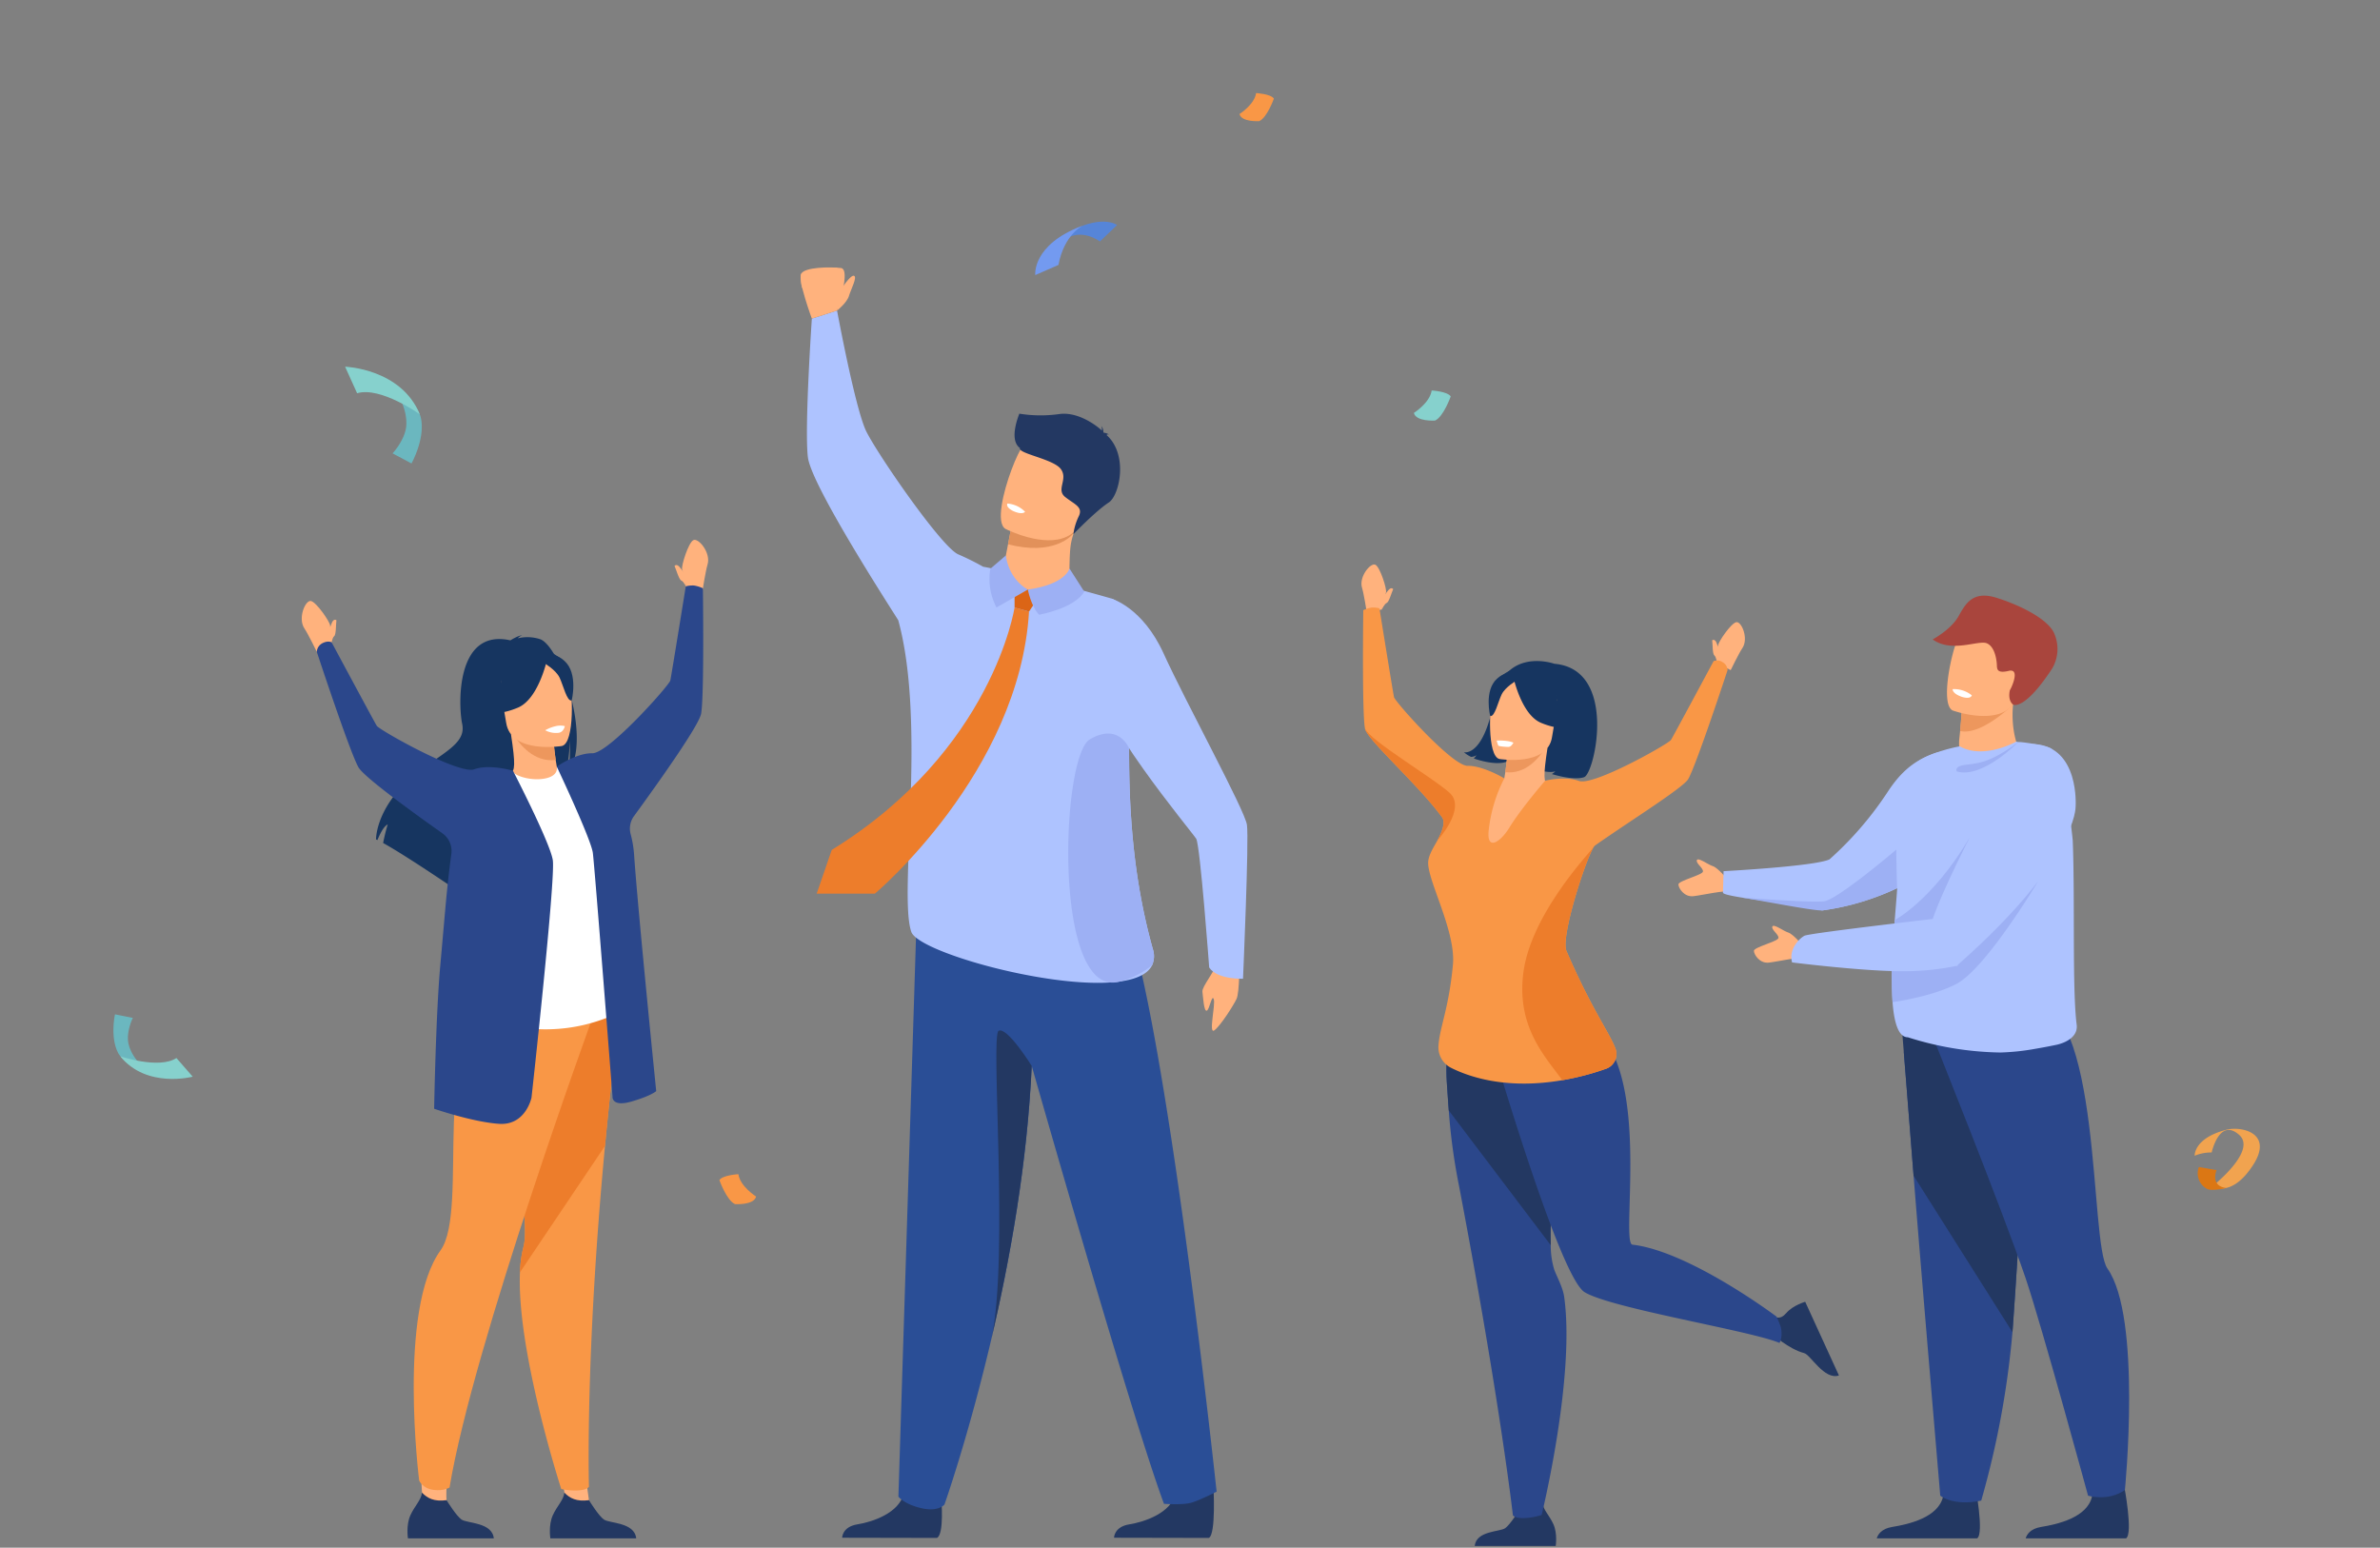 <svg xmlns="http://www.w3.org/2000/svg" xmlns:xlink="http://www.w3.org/1999/xlink" width="935.552" height="608.349" viewBox="0 0 935.552 608.349">
  <rect x="0" y="0" width="935.552" height="608.349" fill="#808080" stroke="none"/>
  <defs>
    <clipPath id="clip-path">
      <rect id="Rectangle_17004" data-name="Rectangle 17004" width="935.552" height="608.349" fill="none"/>
    </clipPath>
  </defs>
  <g id="Group_106705" data-name="Group 106705" transform="translate(0 0)">
    <g id="Group_106704" data-name="Group 106704" transform="translate(0 0)" clip-path="url(#clip-path)">
      <path id="Path_103416" data-name="Path 103416" d="M938.82,1592.733s1.191,13.778-1.722,15.211l-37.272-.076s0-4.3,5.987-5.257,16.5-4.461,18.283-12.268,14.724,2.39,14.724,2.39" transform="translate(-568.794 -1003.42)" fill="#233862"/>
      <path id="Path_103417" data-name="Path 103417" d="M1229.407,1584.828s1.121,19.11-1.791,20.544l-37.273-.076s0-4.3,5.987-5.257,16.5-4.461,18.283-12.267,14.793-2.943,14.793-2.943" transform="translate(-752.434 -1000.848)" fill="#233862"/>
      <path id="Path_103418" data-name="Path 103418" d="M1085.046,1173.267s-7.4,3.812-10.566,4.5c-3.52.778-10.129.284-10.129.284-12.678-33.986-51.992-172.137-51.992-172.137-1.707,38.2-8.6,76.3-15.767,106.926-.19.82-.385,1.635-.575,2.443v.012c-.173.735-.351,1.466-.524,2.189a.851.851,0,0,0-.021.1c-8.7,36.141-17.415,60.753-17.415,60.753s-2.252,2.848-8.519,1.547c-7.184-1.491-9.58-4.649-9.58-4.649,4.648-147.2,7.243-230.211,7.243-230.211s62.227-33.618,79.131-4.881,38.714,233.122,38.714,233.122" transform="translate(-606.804 -586.936)" fill="#2a4e96"/>
      <path id="Path_103419" data-name="Path 103419" d="M998.189,582.823c-8.068-28.842-9.395-56.227-9.331-78.9.084-32.269,2.983-55-6.728-58.83,0,0-30.006-8.722-50.658-12.566a102.016,102.016,0,0,0-9.713-4.832c-6.52-2.647-31.944-39.6-36.254-48.452s-11.445-47.4-11.445-47.4L864.153,335s-2.976,43.272-1.549,54.551,32.905,59.776,35.518,64.021h0c11.207,40.963,0,107.623,5.122,122.486,2.633,7.645,51.493,21.654,78.235,19.891,1.332-.089,2.612-.216,3.825-.385,0,0,.009,0,.013,0,6.326-.879,10.928-2.9,12.614-6.445a8.767,8.767,0,0,0,.258-6.3" transform="translate(-545.021 -209.764)" fill="#aec3ff"/>
      <path id="Path_103420" data-name="Path 103420" d="M869.8,302.7s5.6-16.265,1.5-16.738-14.368-.422-15.636,2.324,4.226,17.572,4.226,17.572Z" transform="translate(-540.76 -180.616)" fill="#ffb27d"/>
      <path id="Path_103421" data-name="Path 103421" d="M855.869,288.455s-.528,5.6,1.268,6.656,2.43-6.656,2.43-6.656.106,6.327,1.479,6.755,2.219-7.283,2.219-7.283.146,6.128,1.077,5.917,1.565-5.917,1.565-5.917.423,4.448,1.69,3.651,2.473-5.572,2.473-5.572Z" transform="translate(-540.962 -180.788)" fill="#ffb27d"/>
      <path id="Path_103422" data-name="Path 103422" d="M894.41,308.286s3.828-3,4.673-5.75,3.329-7.365,2.007-7.923S895.913,300,895.913,300Z" transform="translate(-565.37 -186.206)" fill="#ffb27d"/>
      <path id="Path_103423" data-name="Path 103423" d="M1073.569,570.236l-.481,2.5s-2.227,7.684,7.174,10.729,17.327,4.46,18.259-1.625c.057-4.843-.063-12.4.637-16.279a27.712,27.712,0,0,1,1.268-4.614l-18.581-4.062-5.672-.189Z" transform="translate(-678.17 -351.898)" fill="#ffb27d"/>
      <path id="Path_103424" data-name="Path 103424" d="M1078.894,556.7l-1.73,9.123c17.654,4.676,25.376-3.2,25.984-4.872l-18.581-4.062Z" transform="translate(-680.892 -351.898)" fill="#e2915a"/>
      <path id="Path_103425" data-name="Path 103425" d="M1100.961,497.849c-5.476,11.128-20.516,6.492-26.855,3.916-1.785-.722-2.878-1.282-2.878-1.282-1.921-1.138-2.162-4.735-1.5-9.172,1.312-8.781,6.155-20.853,8.481-23.636,3.5-4.186,9.017-8.229,23.223-.209s6.547,16.126-.472,30.382" transform="translate(-675.981 -292.583)" fill="#ffb27d"/>
      <path id="Path_103426" data-name="Path 103426" d="M1085.945,442a52.414,52.414,0,0,0,15.745.147c7.213-.991,14.459,4.362,16.7,6.488a4.068,4.068,0,0,0-.2-1.764,3.67,3.67,0,0,1,.792,2.39c.1.124.134.2.1.213a4.7,4.7,0,0,1,2.161.76s-.578-.255-.9.072a.372.372,0,0,1-.126.079c8.668,7.659,5.147,23.766.891,26.527-5.12,3.322-13.913,12.466-13.913,12.466a22.64,22.64,0,0,1,2.106-7.023c1.8-3.684-1.557-4.625-5.3-7.578s1.176-6.9-1.688-10.943-16.947-6.088-16.126-8.333c-4.528-3.253-.388-12.985-.243-13.5" transform="translate(-685.261 -279.396)" fill="#233862"/>
      <path id="Path_103427" data-name="Path 103427" d="M1083.173,541.26s-.915,1.377-4.581-.248c0,0-3.078-1.364-2.367-2.986a10.813,10.813,0,0,1,6.948,3.234" transform="translate(-680.231 -340.095)" fill="#fff"/>
      <path id="Path_103428" data-name="Path 103428" d="M950.431,649.07s-8.475,56.239-71.865,95.293l-5.916,17.186h22.88s56.776-47.613,60.583-110.862Z" transform="translate(-551.615 -410.287)" fill="#ed7d2b"/>
      <path id="Path_103429" data-name="Path 103429" d="M1084.077,634.421V625.9l10.449,2.958-4.767,7.184Z" transform="translate(-685.262 -395.638)" fill="#db6516"/>
      <path id="Path_103430" data-name="Path 103430" d="M1063.693,593.5l-6.115,5.226a24.04,24.04,0,0,0,2.43,15.218l12.326-7.047s-7.279-3.516-8.64-13.4" transform="translate(-668.294 -375.159)" fill="#9db0f4"/>
      <path id="Path_103431" data-name="Path 103431" d="M1098.278,615.7s1.223,6.619,4.432,9.894c0,0,13.885-2.43,17.739-9.086l-5.815-9.084s-1.389,6.2-16.356,8.276" transform="translate(-694.238 -383.96)" fill="#9db0f4"/>
      <path id="Path_103432" data-name="Path 103432" d="M1299.37,1022.735s.025,12.591-1.134,15.094-6.354,10.661-8.749,12.405.516-10.083-.236-12.247-1.674,4.268-2.782,4.532-1.41-5.4-1.666-7.452,4.721-7.692,6.2-12.264,8.362-.068,8.362-.068" transform="translate(-812.138 -645.233)" fill="#ffb27d"/>
      <path id="Path_103433" data-name="Path 103433" d="M1178.9,639.68s12.208,3.327,20.483,21.533c8.677,19.09,31.9,61.5,32.759,67.35s-1.538,60.512-1.538,60.512-10.162.393-13.3-4.427c0,0-3.538-47.984-5.1-50.592s-41.554-50.3-38.185-62.4,4.884-31.978,4.884-31.978" transform="translate(-741.985 -404.352)" fill="#aec3ff"/>
      <path id="Path_103434" data-name="Path 103434" d="M1174.425,874.807a33.182,33.182,0,0,1-12.614,6.445s-.009,0-.013,0a10.05,10.05,0,0,1-3.825.385c-22.347-2.3-18.911-89.122-8.084-95.537,11.41-6.761,15.463,3.507,15.463,3.507-.063,22.673,1.263,50.057,9.331,78.9a8.772,8.772,0,0,1-.258,6.3" transform="translate(-721.515 -495.451)" fill="#9db0f4"/>
      <path id="Path_103435" data-name="Path 103435" d="M1056.553,1438.409c.148-.676.321-1.407.524-2.189-.174.735-.351,1.467-.524,2.189" transform="translate(-667.863 -907.856)" fill="#233862"/>
      <path id="Path_103436" data-name="Path 103436" d="M1059.54,1221.878c6.837-32.363-.532-119.084,2.759-120.732,3.381-1.69,13.007,13.806,13.007,13.806-1.707,38.2-8.6,76.3-15.767,106.926" transform="translate(-669.751 -695.969)" fill="#233862"/>
      <path id="Path_103437" data-name="Path 103437" d="M601.679,1572.939l-1.97-14.2,8.279-6.918,2.608,18.793Z" transform="translate(-379.085 -980.932)" fill="#ffb27d"/>
      <path id="Path_103438" data-name="Path 103438" d="M621.485,1612.8H587.733s-.809-5.144.954-9.046c1.689-3.745,4.318-6.057,4.558-8.926,2.145,2.209,4.784,3.629,9.664,2.973.6.969,3.859,6.157,5.856,7.591,2.206,1.585,12.041,1.021,12.72,7.408" transform="translate(-371.398 -1008.116)" fill="#233862"/>
      <path id="Path_103439" data-name="Path 103439" d="M589.473,1056.409c-2.207,17.756-4.012,34.5-5.483,50.1-7.855,83.129-6.313,133.938-6.313,133.938s-.568,1.5-5.438,1.526a27.9,27.9,0,0,1-5.448-.586s-17.587-54.284-16.23-85.175a47.321,47.321,0,0,1,1.373-10c4.219-15.8-15.613-76.247,5.945-98.757s32.609.8,31.594,8.953" transform="translate(-346.168 -656.083)" fill="#f99746"/>
      <path id="Path_103440" data-name="Path 103440" d="M589.473,1056.409c-2.207,17.756-4.012,34.5-5.483,50.1l-33.429,49.7a47.321,47.321,0,0,1,1.373-10c4.219-15.8-15.613-76.247,5.945-98.757s32.609.8,31.594,8.953" transform="translate(-346.168 -656.083)" fill="#ed7d2b"/>
      <path id="Path_103441" data-name="Path 103441" d="M730.531,595.567s-.814-4.057-1.73-7.153c-.405-1.37,2.42-10.368,4.375-11.475s7.048,4.952,5.607,9.6c-.74,2.39-1.956,10.167-1.956,10.167Z" transform="translate(-460.662 -364.608)" fill="#ffb27d"/>
      <path id="Path_103442" data-name="Path 103442" d="M725.467,612.586s-1.063-2.352-2.023-2.733-1.988-4.228-2.693-5.753c0,0,.681-1,1.871.285.727.783,2.346,3.079,2.346,3.079Z" transform="translate(-455.598 -381.627)" fill="#ffb27d"/>
      <path id="Path_103443" data-name="Path 103443" d="M334.332,650.483c-.207.427-.494,1.191-.75,1.908,0-.2-.007-.389-.009-.579-.014-1.429-5.349-9.205-7.542-9.692s-5.29,6.8-2.55,10.825c1.408,2.069,4.847,9.149,4.847,9.149l5.685-2.936s.328-2.56,1.134-3.206.664-4.625.892-6.289c0,0-.943-.755-1.706.821" transform="translate(-203.796 -405.879)" fill="#ffb27d"/>
      <path id="Path_103444" data-name="Path 103444" d="M450.177,1565.55c-.477-4.55-.6-16.52-.6-16.52s12.2-3.9,11.749-1.222c-2.207,13.161-1.608,19.678-1.608,19.678l-4.933,2.946Z" transform="translate(-284.188 -977.799)" fill="#ffb27d"/>
      <path id="Path_103445" data-name="Path 103445" d="M512.558,1081.574s-47.121,129.166-56.4,185.194c0,0-2.15,1.477-6.158.987-4.546-.555-5.792-3.713-5.792-3.713s-8.512-67.152,8.407-90.466c11.624-16.017-5.014-86.361,22.06-92s37.879,0,37.879,0" transform="translate(-279.44 -682.095)" fill="#f99746"/>
      <path id="Path_103446" data-name="Path 103446" d="M478.734,704.372v0a1.02,1.02,0,0,0-.039-.167c-.275-1.137-.576-2.256-.9-3.366v0a75.828,75.828,0,0,0-3.426-9.486c-.729-1.637-1.483-3.155-2.257-4.506-.118-.208-.233-.4-.345-.6l-.005,0c-1.821-3.061-3.693-5.177-5.382-5.829a16.151,16.151,0,0,0-8.867-.368A4.085,4.085,0,0,1,459.2,678.9c-1.51,0-4.585,1.951-4.585,1.951-21.7-4.854-20.435,25.848-18.957,32.806s-5.515,10.34-15.37,17.46C401.487,744.7,401.8,759.1,401.8,759.1c.169.071.355.154.547.251.757-1.862,2.362-5.39,4.044-6.135a72.873,72.873,0,0,0-1.8,7.293c2.865,1.579,6.829,4.023,11.134,6.782l.006,0c5.76,3.686,12.117,7.929,17.211,11.373a11.679,11.679,0,0,1-.125-4.53l1.623,5.028.213.656c3.251,2.2,5.816,3.967,7.119,4.869.134.091.252.174.359.245.38.261.584.4.584.4-.433-1.777,1.465-6.41,4.649-12.249.218-.408.45-.822.685-1.241,1.029-1.846,2.177-3.79,3.412-5.8.445-.725.895-1.45,1.362-2.188a0,0,0,0,1,0-.005c.373-.594.752-1.184,1.143-1.785l0-.005c.923-1.426,1.877-2.861,2.851-4.3,2.523-3.726,5.194-7.426,7.833-10.819A94.919,94.919,0,0,1,475.4,734.908c.1-.213.2-.429.288-.649a21.5,21.5,0,0,0,1.164-3.712c.091-.388.172-.78.244-1.171a50.9,50.9,0,0,0,.789-9.2,52.113,52.113,0,0,1-.115,9.277c-.06.5-.126.961-.2,1.391v0a19.043,19.043,0,0,1-.57,2.441,12.713,12.713,0,0,0,1.369-2.108,14.986,14.986,0,0,0,.713-1.577c2.54-6.484,1.856-16.156-.344-25.228" transform="translate(-253.985 -429.144)" fill="#163560"/>
      <path id="Path_103447" data-name="Path 103447" d="M565.26,802.228c.073.021-6.076,4.472-11.291,3.846-4.906-.584-8.9-6.239-8.833-6.262,1.938-.694,2.105-3.523.309-15.306l.929.043L562,785.3s.365,4.827,1.024,9.328c.552,3.78,1.314,7.328,2.239,7.6" transform="translate(-344.588 -495.898)" fill="#ffb27d"/>
      <path id="Path_103448" data-name="Path 103448" d="M564.126,785.371s.365,4.827,1.024,9.328c-8.528,1.024-14.169-6.055-16.647-10.076Z" transform="translate(-346.717 -495.972)" fill="#ed975d"/>
      <path id="Path_103449" data-name="Path 103449" d="M529.749,724.522s-5.5-6.37-7.459-12.224c-1.4-4.179-1.582-20.416,14.749-20.5a21.961,21.961,0,0,1,9.516,2.066c3.82,1.828,9.584,6.145,6.047,20.864l-.757,4.907Z" transform="translate(-329.776 -437.29)" fill="#163560"/>
      <path id="Path_103450" data-name="Path 103450" d="M551.81,914.763a66.17,66.17,0,0,1-45.856,5.87c-.3-.073-21.018-3.379-21.018-3.379.356-.974,3.034-16.978,3.384-17.873,4.529-11.687,12.8-75.11,19.72-78.239,1.765,1.923,6.811,3.239,11.13,2.855,4.973-.44,6.638-2.588,6.226-4.9,5.5,2.6,9.732,5.021,9.732,5.021,5.03,7.537,16.683,90.645,16.683,90.645" transform="translate(-306.535 -517.764)" fill="#fff"/>
      <path id="Path_103451" data-name="Path 103451" d="M559.23,740.112s-20.043,3.32-21.919-9.194-5.725-20.513,6.992-23.162,15.926,1.753,17.568,5.777,2.524,25.392-2.641,26.579" transform="translate(-338.351 -446.875)" fill="#ffb27d"/>
      <path id="Path_103452" data-name="Path 103452" d="M544.1,701.346s-3.317,15.5-11.437,18.929-12.118,1.709-12.118,1.709a24.173,24.173,0,0,0,5.719-15.288s12.647-11.722,17.837-5.351" transform="translate(-329.047 -442.132)" fill="#163560"/>
      <path id="Path_103453" data-name="Path 103453" d="M581.354,703.313s4.6,2.667,6.072,5.705,2.9,9.532,4.781,9.025c0,0,2.66-10.6-2.837-15.55-5.83-5.252-8.016.82-8.016.82" transform="translate(-367.483 -442.704)" fill="#163560"/>
      <path id="Path_103454" data-name="Path 103454" d="M652.358,626.647a12.822,12.822,0,0,0-3.584-1.107,11.12,11.12,0,0,0-3.149.329s-5.655,35.152-6.074,37.015S615.295,691.6,608.869,691.49c-5.8-.1-12.678,4.383-13.954,5.244,0,0,13.514,28.576,14.188,33.944.733,5.84,7.729,95.787,7.729,95.787s-.416,4.184,7.4,1.935,9.773-4.111,9.773-4.111-7.181-70.812-8.688-92.833a42.131,42.131,0,0,0-1.372-8.217,8.328,8.328,0,0,1,1.345-7.075c9.885-13.569,25.494-35.552,26.364-40.225,1.278-6.866.7-49.292.7-49.292" transform="translate(-376.055 -395.4)" fill="#2b478b"/>
      <path id="Path_103455" data-name="Path 103455" d="M469.331,1612.8H435.579s-.809-5.144.954-9.046c1.689-3.745,4.318-6.057,4.558-8.926,2.145,2.209,4.784,3.629,9.664,2.973.6.969,3.86,6.157,5.856,7.591,2.206,1.585,12.042,1.021,12.721,7.408" transform="translate(-275.219 -1008.116)" fill="#233862"/>
      <path id="Path_103456" data-name="Path 103456" d="M431.271,771.4c-1.137-7-15.661-35.107-15.661-35.107s-9.181-2.746-15.224-.557-37.308-15.463-38.31-17.088-17.747-32.829-17.747-32.829-1.389-.8-3.613.355a4.072,4.072,0,0,0-2.211,3.387s12.924,39.287,16.362,45.365c2.073,3.665,19.505,16.424,33.02,25.979a8.482,8.482,0,0,1,3.512,8.063c-1.817,13.434-2.28,21-4.37,44.053-1.734,19.124-2.4,56.148-2.4,56.148s15.124,5.234,25.562,5.928,12.713-10.309,12.713-10.309,9.534-86.192,8.365-93.389" transform="translate(-213.974 -433.343)" fill="#2b478b"/>
      <path id="Path_103457" data-name="Path 103457" d="M582.548,777.141a8.95,8.95,0,0,0,5.31,1c1.97-.3,2.417-2.632,2.417-2.632a7.762,7.762,0,0,0-3.554.007,15.137,15.137,0,0,0-4.173,1.626" transform="translate(-368.238 -490.091)" fill="#fff"/>
      <path id="Path_103458" data-name="Path 103458" d="M1593.482,730.9s6.226,10.26-5.48,16.721c0,0,9,3.244,12.132,2.02a6.776,6.776,0,0,1-1.367,1.1s8.456,2.685,12.672,1.22,13.293-42.412-11.668-44.572c0,0-19.689-7.05-23.852,14.922s-11.746,19.839-11.746,19.839a11.839,11.839,0,0,0,2.857,1.839s1.635-.105,2.142-.781a4.85,4.85,0,0,1-1.118,1.382s7.983,3.018,12.872,1.317,12.477-10.258,12.555-15.01" transform="translate(-988.738 -446.473)" fill="#163560"/>
      <path id="Path_103459" data-name="Path 103459" d="M1575.725,1622.681h31.845s.763-4.853-.9-8.535c-1.594-3.534-4.074-5.714-4.3-8.421-2.023,2.083-4.513,3.424-9.117,2.8-.564.915-3.641,5.808-5.526,7.163-2.081,1.5-11.36.963-12,6.99" transform="translate(-996.04 -1015.003)" fill="#233862"/>
      <path id="Path_103460" data-name="Path 103460" d="M1582.952,1262.839a28.9,28.9,0,0,1-5.552,1.132c-5.017.447-5.747-1.047-5.747-1.047s-4.985-44.372-21.12-129.189a235.765,235.765,0,0,1-4.087-29.918c-.252-3.26-.5-6.886-.766-11.14-.731-11.431,1-30.67,9.582-35.726,3.9-2.3,9.213-1.671,16.359,3.956.561.443,1.139.918,1.724,1.426,20.907,18.087,12.335,70.026,13.18,94.445a33,33,0,0,0,1.376,9.6c1.079,2.916,3.4,6.961,3.92,10.771,4.389,31.671-8.869,85.693-8.869,85.693" transform="translate(-976.952 -667.324)" fill="#2b478b"/>
      <path id="Path_103461" data-name="Path 103461" d="M1586.525,1158.927l-40.079-52.961c-.252-3.26-.5-6.886-.766-11.14-.731-11.431,1-30.671,9.583-35.726l16.358,3.956c.561.443,1.139.918,1.724,1.426,20.907,18.087,12.335,70.027,13.18,94.445" transform="translate(-976.952 -669.473)" fill="#233862"/>
      <path id="Path_103462" data-name="Path 103462" d="M1911.917,1419.891l-13.254-28.956s-4.731,1.326-7.386,4.371c-2.549,2.92-4.4,2.4-10.2-1.629,2.187,3.377,2.482,5.366,3.835,9.81,1.066.132,7.138,6.007,13.358,7.626,2.48.646,7.9,10.7,13.651,8.779" transform="translate(-1189.056 -879.231)" fill="#233862"/>
      <path id="Path_103463" data-name="Path 103463" d="M1587.081,1088.065s28.536,99.2,38.991,105.586,65.428,15.167,76.6,19.956c0,0,1.36-1.952.562-6.12a36.556,36.556,0,0,0-1.754-4.257s-34.138-25.662-56.607-28.252c-5.576-.643,11.353-85.795-26.326-89.2-34.421-3.106-31.469,2.283-31.469,2.283" transform="translate(-1003.178 -685.729)" fill="#2b478b"/>
      <path id="Path_103464" data-name="Path 103464" d="M1462.738,620.831s.767-3.828,1.631-6.748c.383-1.293-2.283-9.782-4.127-10.826s-6.65,4.672-5.29,9.062c.7,2.255,1.846,9.593,1.846,9.593Z" transform="translate(-919.547 -381.248)" fill="#ffb27d"/>
      <path id="Path_103465" data-name="Path 103465" d="M1476.527,636.888s1-2.219,1.908-2.579,1.877-3.989,2.542-5.428c0,0-.642-.941-1.766.27-.686.739-2.214,2.9-2.214,2.9Z" transform="translate(-933.335 -397.305)" fill="#ffb27d"/>
      <path id="Path_103466" data-name="Path 103466" d="M1831.1,672.643c.195.4.467,1.123.708,1.8,0-.184.007-.367.009-.547.012-1.348,5.046-8.685,7.116-9.144s4.99,6.414,2.406,10.213c-1.328,1.952-4.573,8.632-4.573,8.632l-5.364-2.77s-.31-2.416-1.07-3.025-.627-4.363-.841-5.933c0,0,.89-.713,1.61.774" transform="translate(-1156.448 -420.186)" fill="#ffb27d"/>
      <path id="Path_103467" data-name="Path 103467" d="M1602.7,815.812c-.069.02,5.733,4.219,10.654,3.629,4.628-.551,8.392-5.886,8.333-5.908-1.828-.655-1.986-3.324-.292-14.441l-.876.041-14.741.706s-.344,4.554-.966,8.8c-.521,3.566-1.239,6.914-2.112,7.173" transform="translate(-1013.091 -505.118)" fill="#ffb27d"/>
      <path id="Path_103468" data-name="Path 103468" d="M1609.408,799.908s-.344,4.555-.966,8.8c8.046.966,13.369-5.713,15.706-9.506Z" transform="translate(-1016.72 -505.189)" fill="#ed975d"/>
      <path id="Path_103469" data-name="Path 103469" d="M1616.948,742.5s5.186-6.01,7.038-11.533c1.322-3.943,1.492-19.263-13.916-19.345a20.723,20.723,0,0,0-8.979,1.949c-3.6,1.725-9.042,5.8-5.7,19.685l.714,4.629Z" transform="translate(-1007.81 -449.822)" fill="#163560"/>
      <path id="Path_103470" data-name="Path 103470" d="M1552.444,924.263s14.458,9.124,38.541,3.263c.283-.069,13.692-2.208,13.692-2.208-.336-.919-14.426-24.2-14.757-25.046-4.272-11.026,5.621-63.664-.9-66.615-1.666,1.814-6.427,3.056-10.5,2.694-4.692-.415-6.263-2.442-5.874-4.622-5.192,2.455-9.182,4.737-9.182,4.737-4.745,7.111-11.016,87.8-11.016,87.8" transform="translate(-981.323 -525.749)" fill="#ffb27d"/>
      <path id="Path_103471" data-name="Path 103471" d="M1595.82,757.207s18.911,3.132,20.68-8.674,5.4-19.354-6.6-21.853-15.025,1.654-16.574,5.451-2.382,23.957,2.491,25.077" transform="translate(-1006.406 -458.865)" fill="#ffb27d"/>
      <path id="Path_103472" data-name="Path 103472" d="M1617.1,720.631s3.13,14.626,10.791,17.859,11.434,1.613,11.434,1.613a22.807,22.807,0,0,1-5.4-14.424S1622,714.62,1617.1,720.631" transform="translate(-1022.193 -454.391)" fill="#163560"/>
      <path id="Path_103473" data-name="Path 103473" d="M1601.5,722.487s-4.336,2.516-5.729,5.383-2.738,8.994-4.511,8.515c0,0-2.51-10,2.677-14.671,5.5-4.955,7.563.774,7.563.774" transform="translate(-1005.479 -454.931)" fill="#163560"/>
      <path id="Path_103474" data-name="Path 103474" d="M1599.67,673.712s-12.194,37.067-15.44,42.8c-1.955,3.459-23.923,17.136-36.674,26.151a2.171,2.171,0,0,0-.489.585.063.063,0,0,1-.014.018c-3.183,4.921-13.074,35.382-10.711,40.849,9.944,22.979,16.76,31.866,19.239,38.313a6.125,6.125,0,0,1-3.661,7.972,104.835,104.835,0,0,1-17.207,4.5q-2.033.351-4.176.624c-19.6,2.487-32.866-2.11-39.6-5.509a8.973,8.973,0,0,1-4.91-8.515c.4-7.27,4.041-14.465,5.68-31.948,1.242-13.265-10.2-33.452-9.721-40.512.192-2.792,2.388-6.134,3.576-8.3a.01.01,0,0,1,0-.007c2.1-3.831,3.26-7.294,1.859-9.217-9.327-12.8-29.464-30.451-30.287-34.857-1.2-6.478-.66-46.508-.66-46.508a12.066,12.066,0,0,1,3.381-1.043,10.572,10.572,0,0,1,2.97.309s5.336,33.168,5.733,34.924,22.884,27.091,28.946,26.988c5.474-.092,13.194,4.137,14.4,4.949a58.183,58.183,0,0,0-6.141,20.471c-.855,8.227,4.641,4.569,8.093-1.065,4.673-7.628,14.078-18.487,14.078-18.487s7.653-1.99,13.354.078,35.2-14.592,36.145-16.125,16.746-30.972,16.746-30.972a3.664,3.664,0,0,1,3.409.333,3.846,3.846,0,0,1,2.086,3.2" transform="translate(-920.583 -410.3)" fill="#f99746"/>
      <path id="Path_103475" data-name="Path 103475" d="M1605.786,792.074s-.809,1.632-1.9,1.661-3.852-.232-4.04-.514a15.6,15.6,0,0,1-.647-1.987s4.57-.183,6.583.839" transform="translate(-1010.881 -500.143)" fill="#fff"/>
      <path id="Path_103476" data-name="Path 103476" d="M1659.526,992.215a104.8,104.8,0,0,1-17.207,4.5c-6.762-9.323-18.206-21.052-15.261-42.626,3.044-22.3,24.968-45.773,27.6-49.009-3.182,4.92-13.073,35.382-10.711,40.849,9.945,22.979,16.76,31.866,19.239,38.313a6.125,6.125,0,0,1-3.661,7.972" transform="translate(-1028.188 -572.116)" fill="#ed7d2b"/>
      <path id="Path_103477" data-name="Path 103477" d="M1486.907,822.475c2.1-3.832,3.26-7.294,1.859-9.217-9.327-12.8-29.464-30.451-30.287-34.857,2,4.79,26.385,19.1,33.242,25.25,6.78,6.074-4.537,18.526-4.814,18.825" transform="translate(-921.927 -492.039)" fill="#ed7d2b"/>
      <path id="Path_103478" data-name="Path 103478" d="M420.736,418.381s4.57,6.261,4.08,13.4c-.364,5.3-5.089,10.663-5.406,10.875l7.457,3.977s5.531-9.819,3.666-18.021c-.571-2.513-3.215-6.535-5.158-8.327a7.161,7.161,0,0,0-4.64-1.906" transform="translate(-265.115 -264.465)" fill="#6bb7bf"/>
      <path id="Path_103479" data-name="Path 103479" d="M373.46,402.246l-4.723-10.44s22.039.746,29.342,18.7c0,0-15.422-11-24.619-8.264" transform="translate(-233.084 -247.667)" fill="#86d1cd"/>
      <path id="Path_103480" data-name="Path 103480" d="M133.742,1105.256s-5.253-3.967-6.609-9.893c-1.006-4.4,1.518-9.918,1.724-10.169l-7.039-1.4s-2.085,9.341,1.445,15.552a17.82,17.82,0,0,0,6.238,5.5,6.081,6.081,0,0,0,4.24.409" transform="translate(-76.617 -685.081)" fill="#6bb7bf"/>
      <path id="Path_103481" data-name="Path 103481" d="M150.651,1129.341l6.4,7.328s-18.1,4.807-28.449-8c0,0,15.239,5.153,22.045.671" transform="translate(-81.294 -713.45)" fill="#86d1cd"/>
      <path id="Path_103482" data-name="Path 103482" d="M2345.026,1216.682s-.459-6.884,12.462-10.215c5.792-1.493,18.688,1.161,10.513,13.849-8.5,13.2-16.085,8.433-16.085,8.433s17.736-13.883,10.639-20.23c-7.833-7.006-10.843,6.877-10.843,6.877a17.089,17.089,0,0,0-6.687,1.286" transform="translate(-1482.326 -762.39)" fill="#f1a34f"/>
      <path id="Path_103483" data-name="Path 103483" d="M2351.71,1255.366a6.89,6.89,0,0,1-2.919-8.425l6.947,1.2s-2.671,6.287,3.863,7.048c0,0-6.288,1.494-7.892.172" transform="translate(-1484.424 -788.21)" fill="#db7714"/>
      <path id="Path_103484" data-name="Path 103484" d="M1123.042,247.626s7.22-10.4,18.294-3.035l6.745-6.449s-6.3-4.784-20.834,3.8c-9.509,5.613-4.2,5.689-4.2,5.689" transform="translate(-708.96 -149.693)" fill="#5685d8"/>
      <path id="Path_103485" data-name="Path 103485" d="M1106.166,260.612s-1.428-11.937,18.553-19.384c0,0-7.222,3.5-9.45,15.4Z" transform="translate(-699.21 -152.484)" fill="#739af0"/>
      <path id="Path_103486" data-name="Path 103486" d="M1324.416,107.677s5.905-3.729,6.526-8.235c0,0,5.75.31,6.993,2.176,0,0-2.641,7.459-5.749,8.857,0,0-6.993.466-7.77-2.8" transform="translate(-837.184 -62.859)" fill="#f99746"/>
      <path id="Path_103487" data-name="Path 103487" d="M783.109,1263.371s-6.3-3.978-6.962-8.785c0,0-6.134.332-7.46,2.321,0,0,2.819,7.957,6.134,9.448,0,0,7.46.5,8.289-2.984" transform="translate(-485.899 -793.043)" fill="#f99746"/>
      <path id="Path_103488" data-name="Path 103488" d="M1510.735,426.051s6.327-4,6.993-8.825c0,0,6.161.333,7.493,2.331,0,0-2.83,7.992-6.161,9.49,0,0-7.493.5-8.325-3" transform="translate(-954.959 -263.735)" fill="#86d1cd"/>
      <path id="Path_103489" data-name="Path 103489" d="M1812.541,925.956s-3.658-4.438-5.625-5.062-5.773-3.57-6.27-2.355,2.558,3.086,2.4,4.474-9.713,3.616-9.654,5.085,2.247,5.018,5.891,4.611,12.883-2.6,14.78-1.653-1.519-5.1-1.519-5.1" transform="translate(-1133.629 -580.439)" fill="#ffb27d"/>
      <path id="Path_103490" data-name="Path 103490" d="M1941.137,831.193a78.168,78.168,0,0,1-18.2,17.478,100.511,100.511,0,0,1-42.991,16.483c-5.361-1.716-21.829-3.508-31.56-5.076h0c-4.242-.682-7.2-1.323-7.4-1.893l.245-8.477s35.718-1.889,41.632-4.632a134.077,134.077,0,0,0,22.935-26.619c4.535-6.885,9.611-11.969,17.979-14.952,12.1-4.315,34.106,5.192,17.362,27.687" transform="translate(-1163.714 -507.268)" fill="#aec3ff"/>
      <path id="Path_103491" data-name="Path 103491" d="M1937.486,903.481l-1.82,5.333a100.515,100.515,0,0,1-42.992,16.483c-4.307,0-21.828-3.508-31.56-5.076.385.032,26.5,2.073,32.266,1.475,5.814-.6,32.879-24.058,32.879-24.058Z" transform="translate(-1176.439 -567.411)" fill="#9db0f4"/>
      <path id="Path_103492" data-name="Path 103492" d="M2005.328,1606.443H2044.8c2.828-1.917-.763-20.668-.763-20.668s-10.773-4.088-12.633,4.224-13.722,10.948-20,11.962c-4.293.7-5.65,3.057-6.079,4.482" transform="translate(-1267.599 -1001.757)" fill="#233862"/>
      <path id="Path_103493" data-name="Path 103493" d="M2164.456,1606.443h39.472c2.828-1.917-.762-20.668-.762-20.668s-10.774-4.088-12.635,4.224-13.722,10.948-20,11.962c-4.293.7-5.65,3.057-6.079,4.482" transform="translate(-1368.186 -1001.757)" fill="#233862"/>
      <path id="Path_103494" data-name="Path 103494" d="M2034.2,1118.444s1.774,22.136,3.859,48.744c2.834,36.145,10.479,125.76,10.479,125.76s5.011,4.276,16.113,1.937a350.874,350.874,0,0,0,12.274-66.2c.044-.578.088-1.161.132-1.743,2.629-35.921,6.716-111.562,6.716-111.562Z" transform="translate(-1285.846 -705.047)" fill="#2b478b"/>
      <path id="Path_103495" data-name="Path 103495" d="M2032.55,1102.922s2.38,29.784,4.465,56.392l38.865,61.5c.044-.578.088-1.161.131-1.743,2.628-35.922,6.716-111.562,6.716-111.562Z" transform="translate(-1284.806 -697.174)" fill="#233862"/>
      <path id="Path_103496" data-name="Path 103496" d="M2063.342,1079.627s28.187,70.165,37.2,96.761c6.419,18.945,24.52,85.406,24.52,85.406s7.872,2.4,14.488-2.235c0,0,6.735-67.9-6.869-87.047-7.218-10.158-1.793-105.591-31.057-106.409s-38.281,13.524-38.281,13.524" transform="translate(-1304.27 -673.879)" fill="#2b478b"/>
      <path id="Path_103497" data-name="Path 103497" d="M2094.877,774.4a17.592,17.592,0,0,0,12.144,1.635,25.184,25.184,0,0,0,8.227-3.472,24.3,24.3,0,0,0,3.319-2.5s-.146-.211-.391-.624c-1.271-2.174-5.126-9.992-3.411-22.553.022-.165-1.222.069-3.1.513-5.593,1.324-16.837,4.514-17.334,4.655h-.02s-.137,2.642-.6,7.377c-.039.417-.081.854-.127,1.305-.057.555-.115,1.145-.184,1.75-.52,4.923,1.478,11.914,1.478,11.914" transform="translate(-1323.215 -472.082)" fill="#ffb27d"/>
      <path id="Path_103498" data-name="Path 103498" d="M2094.393,760.4c8.349,1.914,20.81-10.413,20.81-10.413a13.157,13.157,0,0,0-2.856-1.619c-5.593,1.324-16.837,4.514-17.335,4.655h-.02s-.138,2.641-.6,7.377" transform="translate(-1323.898 -473.054)" fill="#ed975d"/>
      <path id="Path_103499" data-name="Path 103499" d="M2082.706,700.3a42.439,42.439,0,0,0,7.81,1.821c6.4.864,14.818.355,17.463-7.39,4.454-13.036,10.143-20.852-2.964-26.175-7.016-2.85-11.5-3-14.554-1.913a10.544,10.544,0,0,0-5.392,4.669c-2.545,3.99-7.665,26.707-2.363,28.989" transform="translate(-1315.048 -421)" fill="#ffb27d"/>
      <path id="Path_103500" data-name="Path 103500" d="M2065.063,653.637c7.589,5.455,18.087.092,21.35,1.544s3.845,6.916,3.9,8.651.288,3.2,4.714,2.164a2.151,2.151,0,0,1,1.607.1c1.836,1.09-.511,6.37-1.218,7.513,0,0-1.018,3.782,1.242,5.624.273.22,4.714,2.161,15.414-14.214a15.21,15.21,0,0,0,.69-13.937c-2.594-5.575-13.439-10.964-22.635-13.821-3.447-1.071-6-1.031-8-.3-3.334,1.219-5.113,4.369-6.876,7.534-2.958,5.317-10.193,9.143-10.193,9.143" transform="translate(-1305.358 -402.296)" fill="#a9453d"/>
      <path id="Path_103501" data-name="Path 103501" d="M2086.325,911.553s-3.673.794-8.316,1.58a91.1,91.1,0,0,1-13.89,1.483,125.277,125.277,0,0,1-36.356-5.982c-3.72,0-5.42-5.762-6.03-13.8a158.367,158.367,0,0,1-.028-18.392c.1-2.093.217-4.186.345-6.235.261-4.065.565-7.967.842-11.42.26-3.239.5-6.078.638-8.279,0,0-.529-15.405-.32-28.958.148-9.728,5.605-18.581,6.973-20.024,3.961-4.191,15.441-6.841,17.738-7.206.177-.024.269-.04.269-.04,9.438,5.3,22.149-1.861,22.149-1.861.289.048.57.117.85.177.934-.2,10.473,1.215,12.694,2.426,5.49,2.991,8.677,36.183,8.677,36.183.914,22.546-.237,58.653,1.548,72.434.59,4.539-3.8,7-7.783,7.915" transform="translate(-1277.792 -500.899)" fill="#aec3ff"/>
      <path id="Path_103502" data-name="Path 103502" d="M2114.712,792.937s-14.063,14.506-24.118,11.534c0,0-1.34-1.959,3.188-2.587s9.417-.371,20.93-8.947" transform="translate(-1321.38 -501.228)" fill="#9db0f4"/>
      <path id="Path_103503" data-name="Path 103503" d="M2086.4,736.328s-.275,1.687,3.65,3.034c0,0,3.294,1.131,3.9-.6a11.187,11.187,0,0,0-7.546-2.435" transform="translate(-1318.845 -465.444)" fill="#fff"/>
      <path id="Path_103504" data-name="Path 103504" d="M2078.835,942.109s-20.426,34.162-32.014,40.177c-7.835,4.066-18.805,6.207-25.088,7.169a158.365,158.365,0,0,1-.028-18.392c8.3-1.007,20.942-2.611,20.942-2.611Z" transform="translate(-1277.792 -595.521)" fill="#9db0f4"/>
      <path id="Path_103505" data-name="Path 103505" d="M2052.957,895.452l-10.887,39.3s-12.811.81-18.994.585c.261-4.065.269-4.2.546-7.653,0,0,14.707-7.667,29.335-32.229" transform="translate(-1278.817 -566.029)" fill="#9db0f4"/>
      <path id="Path_103506" data-name="Path 103506" d="M1893.195,996.936s-3.658-4.439-5.625-5.062-5.774-3.57-6.27-2.355,2.558,3.086,2.4,4.474-9.713,3.616-9.654,5.084,2.247,5.018,5.89,4.61,12.883-2.6,14.781-1.653-1.519-5.1-1.519-5.1" transform="translate(-1184.611 -625.307)" fill="#ffb27d"/>
      <path id="Path_103507" data-name="Path 103507" d="M2120.93,819.625s.643,20.813-46.8,62.574l-9.527-17.065c-1.755-1.021,30.648-70.713,39.96-70.157,18.043,1.078,16.365,24.647,16.365,24.647" transform="translate(-1305.026 -502.515)" fill="#aec3ff"/>
      <path id="Path_103508" data-name="Path 103508" d="M1975.179,980.155s-53.951,6.169-55.948,7.24-6.284,5.246-4.855,10.482c0,0,27.928,3.511,43.294,3.446a101.533,101.533,0,0,0,21.828-2.182Z" transform="translate(-1209.925 -619.571)" fill="#aec3ff"/>
    </g>
  </g>
</svg>
